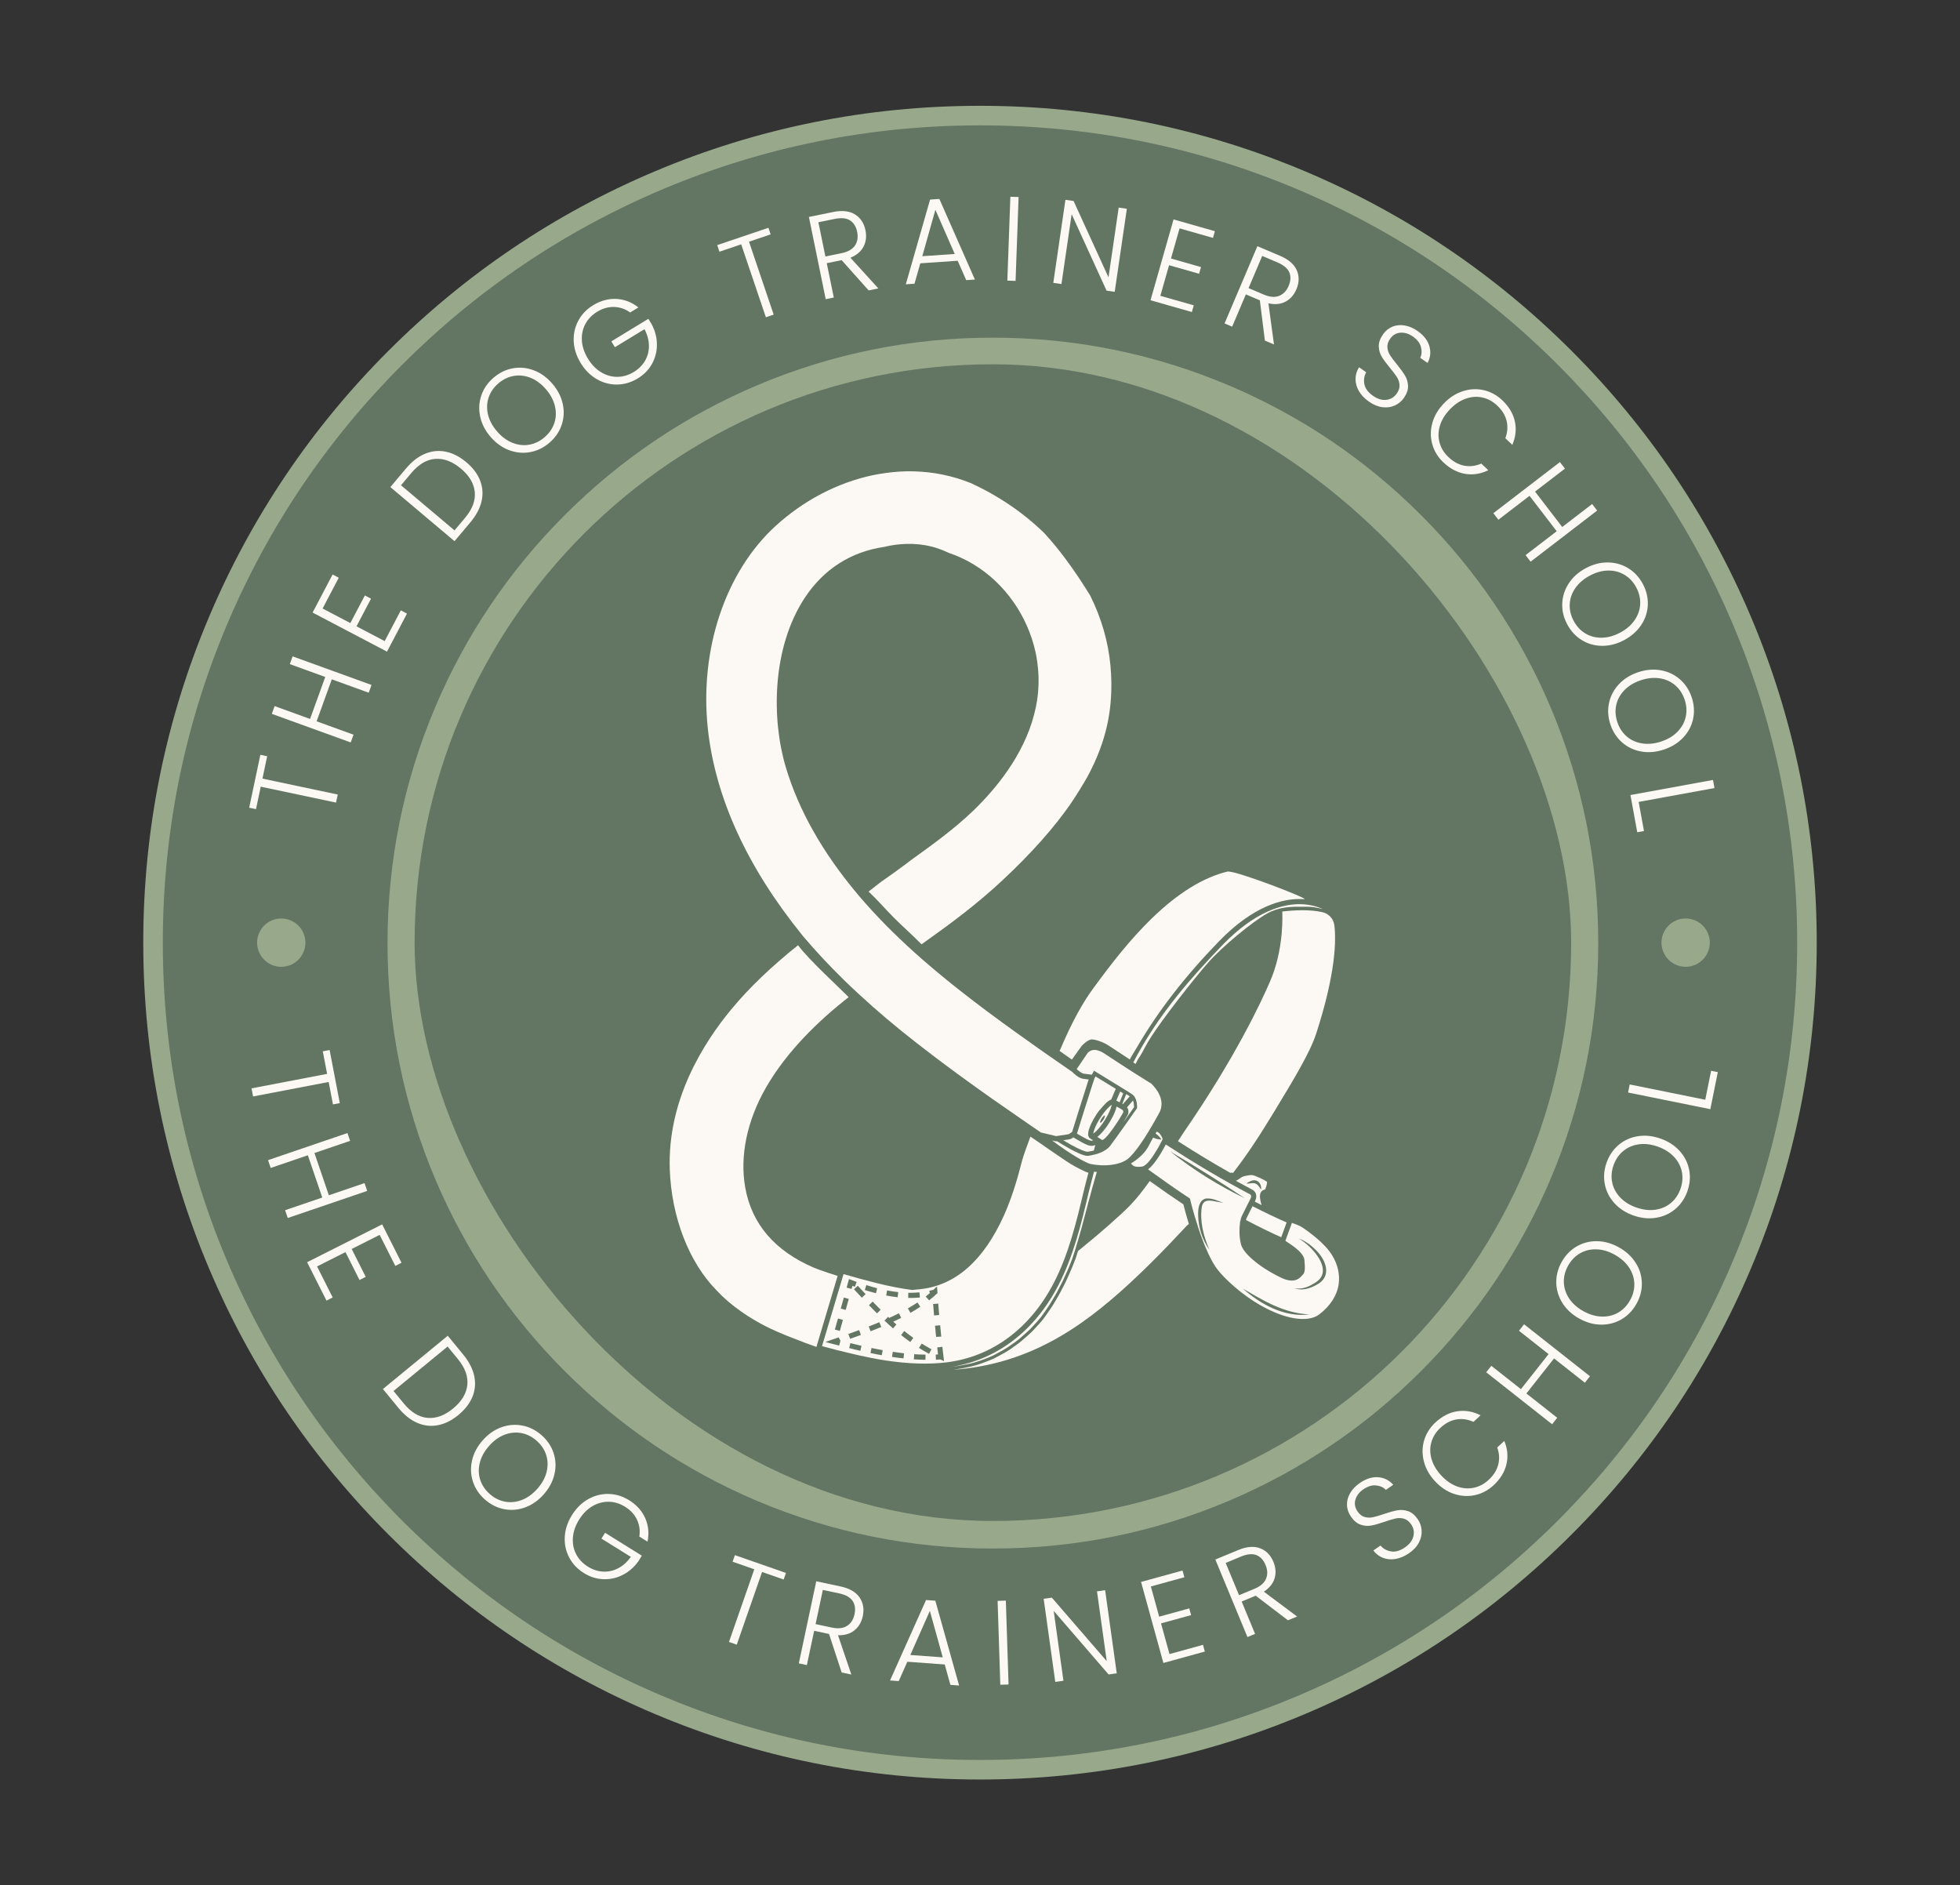 <?xml version="1.0" encoding="UTF-8"?>
<svg id="Layer_1" xmlns="http://www.w3.org/2000/svg" version="1.1" viewBox="0 0 1164.915 1120.374">
  <rect x="0" y="0" width="1164.915" height="1120.374" fill="#333333" stroke="none"/>
  <!-- Generator: Adobe Illustrator 29.7.1, SVG Export Plug-In . SVG Version: 2.1.1 Build 8)  -->
  <g>
    <circle cx="582.458" cy="560.187" r="491.497" fill="#637563"/>
    <path d="M582.458,1057.498c-67.134,0-132.263-13.15-193.577-39.084-59.221-25.048-112.405-60.905-158.075-106.575-45.67-45.67-81.527-98.854-106.575-158.075-25.934-61.315-39.084-126.443-39.084-193.577s13.15-132.263,39.084-193.578c25.048-59.22,60.905-112.403,106.575-158.074s98.854-81.528,158.075-106.576c61.315-25.934,126.443-39.084,193.577-39.084s132.263,13.15,193.577,39.084c59.221,25.048,112.405,60.905,158.075,106.576,45.67,45.67,81.527,98.854,106.575,158.074,25.934,61.315,39.084,126.444,39.084,193.578s-13.15,132.263-39.084,193.577c-25.048,59.221-60.905,112.405-106.575,158.075-45.67,45.67-98.854,81.527-158.075,106.575-61.315,25.934-126.443,39.084-193.577,39.084ZM582.458,74.503c-65.569,0-129.174,12.84-189.048,38.165-57.835,24.462-109.776,59.482-154.382,104.089-44.606,44.606-79.626,96.548-104.089,154.382-25.324,59.874-38.165,123.479-38.165,189.049s12.841,129.174,38.165,189.048c24.462,57.835,59.482,109.776,104.089,154.382,44.606,44.606,96.548,79.626,154.382,104.089,59.874,25.324,123.479,38.165,189.048,38.165s129.174-12.841,189.048-38.165c57.835-24.462,109.776-59.482,154.382-104.089,44.606-44.606,79.626-96.548,104.089-154.382,25.324-59.874,38.165-123.479,38.165-189.048s-12.841-129.174-38.165-189.049c-24.462-57.834-59.482-109.775-104.089-154.382s-96.548-79.627-154.382-104.089c-59.874-25.325-123.479-38.165-189.048-38.165Z" fill="#97a88b"/>
  </g>
  <g>
    <circle cx="590.114" cy="560.45" r="347.8" fill="#97a88b"/>
    <path d="M590.114,916.128c-95.005,0-184.324-36.996-251.503-104.175-67.179-67.179-104.176-156.498-104.176-251.503s36.997-184.325,104.176-251.503c67.179-67.179,156.498-104.176,251.503-104.176s184.324,36.997,251.503,104.176c67.179,67.179,104.176,156.498,104.176,251.503s-36.997,184.325-104.176,251.503c-67.179,67.179-156.498,104.175-251.503,104.175ZM590.114,220.528c-90.796,0-176.158,35.358-240.361,99.561-64.203,64.203-99.561,149.565-99.561,240.361s35.358,176.158,99.561,240.361c64.203,64.202,149.565,99.56,240.361,99.56s176.158-35.358,240.361-99.56c64.203-64.202,99.561-149.564,99.561-240.361s-35.358-176.158-99.561-240.361c-64.203-64.203-149.565-99.561-240.361-99.561Z" fill="#97a88b"/>
  </g>
  <g>
    <path d="M590.114,912.364c-47.506,0-93.594-9.305-136.982-27.657-41.907-17.725-79.541-43.098-111.859-75.416-32.318-32.318-57.691-69.953-75.416-111.859-18.352-43.388-27.657-89.476-27.657-136.982s9.305-93.594,27.657-136.982c17.725-41.906,43.098-79.541,75.416-111.858,32.318-32.318,69.953-57.692,111.859-75.417,43.388-18.352,89.476-27.657,136.982-27.657s93.594,9.305,136.982,27.657c41.907,17.725,79.541,43.099,111.859,75.417,32.318,32.318,57.691,69.953,75.416,111.858,18.352,43.389,27.657,89.476,27.657,136.982s-9.305,93.594-27.657,136.982c-17.725,41.907-43.098,79.541-75.416,111.859-32.318,32.318-69.953,57.691-111.859,75.416-43.388,18.352-89.476,27.657-136.982,27.657ZM590.114,216.763c-46.399,0-91.408,9.086-133.777,27.007-40.926,17.31-77.681,42.092-109.246,73.657s-56.346,68.321-73.657,109.246c-17.92,42.369-27.007,87.378-27.007,133.777s9.087,91.408,27.007,133.777c17.31,40.926,42.092,77.681,73.657,109.246,31.565,31.565,68.321,56.346,109.246,73.657,42.369,17.92,87.378,27.007,133.777,27.007s91.408-9.087,133.777-27.007c40.926-17.31,77.681-42.092,109.246-73.657,31.565-31.565,56.346-68.321,73.657-109.246,17.92-42.369,27.007-87.378,27.007-133.777s-9.087-91.408-27.007-133.777c-17.31-40.925-42.092-77.681-73.657-109.246-31.565-31.565-68.321-56.347-109.246-73.657-42.369-17.921-87.378-27.007-133.777-27.007Z" fill="#97a88b"/>
    <path d="M590.114,920.242c-48.566,0-95.686-9.513-140.051-28.278-42.846-18.122-81.322-44.063-114.361-77.102-33.038-33.038-58.979-71.514-77.101-114.361-18.765-44.365-28.279-91.485-28.279-140.051s9.514-95.686,28.279-140.052c18.122-42.845,44.063-81.322,77.101-114.361,33.04-33.04,71.517-58.981,114.361-77.102,44.364-18.764,91.484-28.279,140.051-28.279s95.687,9.515,140.051,28.279c42.845,18.121,81.321,44.062,114.361,77.102,33.039,33.04,58.98,71.516,77.102,114.361,18.764,44.365,28.279,91.485,28.279,140.052s-9.515,95.686-28.279,140.051c-18.122,42.846-44.063,81.322-77.101,114.361-33.04,33.039-71.517,58.98-114.362,77.102-44.365,18.765-91.485,28.278-140.051,28.278ZM590.114,224.642c-45.339,0-89.316,8.877-130.708,26.385-39.987,16.912-75.9,41.127-106.745,71.971-30.843,30.844-55.058,66.757-71.972,106.744-17.507,41.394-26.384,85.371-26.384,130.709s8.877,89.315,26.384,130.708c16.913,39.987,41.128,75.9,71.972,106.744s66.758,55.058,106.745,71.972c41.394,17.507,85.37,26.383,130.708,26.383s89.314-8.876,130.708-26.383c39.986-16.914,75.9-41.128,106.744-71.972,30.844-30.844,55.059-66.759,71.972-106.744,17.507-41.394,26.384-85.37,26.384-130.708s-8.877-89.314-26.384-130.709c-16.913-39.986-41.128-75.9-71.972-106.744-30.844-30.844-66.757-55.058-106.744-71.971-41.392-17.508-85.369-26.385-130.708-26.385Z" fill="#97a88b"/>
  </g>
  <g>
    <path d="M154.746,448.554l4.05.856-2.809,13.287,44.749,9.462-1.015,4.795-44.749-9.464-2.824,13.356-4.049-.855,6.647-31.438Z" fill="#fcf8f3"/>
    <path d="M173.918,390.056l46.896,16.988-1.668,4.607-21.938-7.948-9.036,24.946,21.938,7.948-1.669,4.607-46.894-16.988,1.668-4.607,21.067,7.632,9.035-24.946-21.066-7.632,1.668-4.607Z" fill="#fcf8f3"/>
    <path d="M191.736,361.611l16.488,8.659,8.628-16.422,3.664,1.923-8.628,16.425,16.742,8.792,9.602-18.283,3.664,1.924-11.882,22.621-44.219-23.225,11.883-22.622,3.662,1.925-9.603,18.284Z" fill="#fcf8f3"/>
    <path d="M252.61,269.653c4.025-1.673,8.135-2.084,12.333-1.234,4.195.853,8.277,2.95,12.241,6.289,3.929,3.311,6.66,6.954,8.191,10.933,1.533,3.977,1.805,8.081.818,12.316-.986,4.234-3.224,8.42-6.713,12.56l-9.339,11.081-38.139-32.143,9.339-11.081c3.489-4.139,7.245-7.046,11.269-8.722ZM282.178,292.423c-.481-5.076-3.214-9.714-8.197-13.913-5.019-4.23-10.089-6.169-15.209-5.815-5.119.355-9.873,3.138-14.266,8.347l-6.18,7.333,31.809,26.81,6.181-7.335c4.39-5.21,6.345-10.353,5.863-15.427Z" fill="#fcf8f3"/>
    <path d="M315.103,268.682c-4.206.77-8.379.382-12.519-1.168-4.141-1.548-7.81-4.178-11.012-7.888-3.199-3.708-5.263-7.724-6.188-12.047s-.696-8.509.68-12.556c1.377-4.047,3.781-7.55,7.209-10.506,3.464-2.988,7.296-4.866,11.503-5.637,4.206-.768,8.371-.372,12.492,1.191,4.123,1.564,7.784,4.202,10.985,7.911,3.199,3.711,5.272,7.717,6.215,12.026.942,4.308.723,8.484-.653,12.532-1.377,4.049-3.799,7.564-7.262,10.553-3.428,2.957-7.243,4.82-11.449,5.59ZM329.453,251.45c1.071-3.186,1.195-6.546.37-10.074-.826-3.528-2.62-6.895-5.385-10.101-2.766-3.206-5.826-5.465-9.181-6.782-3.353-1.315-6.687-1.676-9.995-1.083-3.312.594-6.343,2.079-9.1,4.457-2.755,2.377-4.669,5.16-5.743,8.347-1.072,3.188-1.201,6.536-.393,10.046.81,3.511,2.597,6.87,5.362,10.075,2.768,3.207,5.833,5.475,9.203,6.81,3.369,1.334,6.709,1.704,10.02,1.11,3.308-.593,6.343-2.079,9.097-4.457,2.757-2.377,4.671-5.16,5.744-8.346Z" fill="#fcf8f3"/>
    <path d="M374.524,185.689c-2.902-2.074-6.068-3.166-9.498-3.278-3.429-.111-6.797.841-10.104,2.856-3.109,1.894-5.453,4.324-7.033,7.293-1.582,2.969-2.266,6.24-2.054,9.815.213,3.577,1.406,7.152,3.584,10.726,2.178,3.576,4.813,6.287,7.905,8.134,3.094,1.849,6.321,2.75,9.683,2.707,3.362-.042,6.597-1.011,9.707-2.905,2.909-1.772,5.14-4.009,6.691-6.709,1.552-2.699,2.311-5.669,2.279-8.907-.033-3.239-.916-6.503-2.645-9.793l-17.578,10.708-2.116-3.473,22.002-13.404,1.894,3.107c2.075,3.86,3.141,7.849,3.19,11.968.051,4.118-.896,7.969-2.842,11.548-1.946,3.582-4.791,6.512-8.537,8.794-3.866,2.356-7.937,3.569-12.212,3.64-4.274.068-8.328-.999-12.157-3.205-3.832-2.206-7.021-5.402-9.57-9.587-2.549-4.183-3.926-8.482-4.129-12.899s.706-8.507,2.73-12.273c2.022-3.767,4.965-6.828,8.831-9.184,4.463-2.719,9.063-3.961,13.798-3.727,4.733.239,9.093,1.926,13.085,5.065l-4.904,2.985Z" fill="#fcf8f3"/>
    <path d="M456.711,135.361l1.325,3.919-12.864,4.352,14.659,43.326-4.643,1.57-14.658-43.325-12.932,4.375-1.325-3.919,30.438-10.297Z" fill="#fcf8f3"/>
    <path d="M516.274,172.58l-16.041-17.985-8.847,1.81,4.175,20.413-4.801.981-9.995-48.866,14.403-2.946c5.348-1.094,9.674-.618,12.975,1.424,3.299,2.046,5.383,5.188,6.25,9.427.725,3.544.347,6.765-1.131,9.664-1.48,2.901-4.086,5.122-7.821,6.661l16.592,18.239-5.76,1.177ZM490.571,152.419l9.67-1.978c3.749-.766,6.381-2.276,7.899-4.528,1.516-2.252,1.954-4.939,1.316-8.063-.657-3.214-2.08-5.509-4.266-6.883-2.187-1.373-5.246-1.659-9.178-.854l-9.602,1.963,4.162,20.344Z" fill="#fcf8f3"/>
    <path d="M569.184,154.953l-22.208,1.529-3.446,12.111-5.168.356,14.425-50.346,5.517-.38,21.123,47.897-5.169.357-5.075-11.524ZM567.434,150.924l-11.492-26.244-7.784,27.573,19.276-1.329Z" fill="#fcf8f3"/>
    <path d="M605.403,117.085l-1.801,49.845-4.898-.178,1.801-49.844,4.898.177Z" fill="#fcf8f3"/>
    <path d="M662.524,173.427l-4.849-.709-20.742-45.433-6.065,41.516-4.849-.709,7.21-49.352,4.849.708,20.751,45.362,6.057-41.446,4.849.709-7.211,49.353Z" fill="#fcf8f3"/>
    <path d="M701.064,135.714l-5.104,17.911,17.841,5.083-1.133,3.979-17.84-5.082-5.182,18.185,19.86,5.658-1.133,3.98-24.573-7.001,13.686-48.037,24.574,7.001-1.135,3.981-19.862-5.658Z" fill="#fcf8f3"/>
    <path d="M751.776,202.394l-2.993-23.913-8.31-3.533-8.153,19.174-4.508-1.917,19.515-45.9,13.528,5.751c5.025,2.136,8.315,4.982,9.871,8.539,1.556,3.556,1.488,7.327-.205,11.31-1.415,3.327-3.554,5.766-6.418,7.313s-6.271,1.895-10.22,1.043l3.305,24.433-5.411-2.301ZM742.065,171.205l9.084,3.863c3.522,1.497,6.546,1.748,9.073.756,2.525-.993,4.414-2.957,5.661-5.89,1.285-3.021,1.415-5.717.397-8.089-1.02-2.373-3.377-4.344-7.071-5.914l-9.019-3.834-8.124,19.108Z" fill="#fcf8f3"/>
    <path d="M807.64,232.383c-1.351-2.343-2.013-4.751-1.984-7.231.029-2.477.726-4.776,2.1-6.894l4.242,2.974c-1.203,2.12-1.565,4.466-1.089,7.037.477,2.57,2.186,4.887,5.128,6.952,2.713,1.902,5.361,2.699,7.944,2.39,2.582-.31,4.639-1.555,6.168-3.737,1.23-1.752,1.779-3.471,1.653-5.161-.129-1.687-.659-3.248-1.589-4.685-.93-1.437-2.323-3.271-4.178-5.501-2.157-2.615-3.772-4.824-4.845-6.623-1.077-1.8-1.65-3.827-1.719-6.086-.072-2.258.783-4.65,2.559-7.183,1.474-2.103,3.326-3.607,5.556-4.512,2.23-.905,4.65-1.141,7.253-.71,2.603.432,5.168,1.533,7.69,3.301,3.705,2.599,6.047,5.622,7.024,9.067.976,3.443.612,6.746-1.093,9.909l-4.356-3.055c.906-1.863,1.053-3.982.441-6.358-.614-2.376-2.22-4.476-4.817-6.299-2.408-1.688-4.873-2.441-7.39-2.262-2.521.18-4.573,1.4-6.158,3.657-1.201,1.715-1.732,3.404-1.59,5.073.141,1.668.68,3.236,1.616,4.707.935,1.47,2.311,3.306,4.129,5.511,2.078,2.562,3.669,4.766,4.768,6.612,1.1,1.847,1.683,3.898,1.756,6.154.067,2.258-.77,4.632-2.519,7.125-1.338,1.909-3.106,3.37-5.301,4.387-2.196,1.018-4.635,1.369-7.321,1.054-2.687-.317-5.387-1.425-8.1-3.327-2.636-1.849-4.629-3.944-5.98-6.285Z" fill="#fcf8f3"/>
    <path d="M869.321,232.504c4.191-1.37,8.35-1.587,12.483-.655,4.131.932,7.823,2.941,11.075,6.021,3.964,3.756,6.452,7.931,7.466,12.528,1.013,4.596.511,9.25-1.505,13.956l-4.169-3.947c1.307-3.415,1.573-6.8.797-10.155-.775-3.355-2.635-6.429-5.582-9.223-2.609-2.47-5.545-4.072-8.805-4.802s-6.591-.493-9.983.714c-3.394,1.207-6.548,3.348-9.46,6.421-2.912,3.075-4.872,6.329-5.876,9.767-1.007,3.435-1.056,6.763-.15,9.981.905,3.216,2.661,6.06,5.271,8.533,2.946,2.792,6.109,4.493,9.486,5.103,3.375.61,6.716.19,10.023-1.266l4.166,3.947c-4.56,2.234-9.16,2.954-13.807,2.157-4.645-.797-8.932-3.057-12.862-6.781-3.253-3.082-5.456-6.66-6.609-10.736-1.154-4.074-1.17-8.233-.043-12.474,1.124-4.242,3.373-8.141,6.743-11.698,3.369-3.555,7.149-6.019,11.341-7.391Z" fill="#fcf8f3"/>
    <path d="M949.256,303.412l-39.558,30.379-2.986-3.887,18.508-14.21-16.16-21.043-18.505,14.212-2.987-3.887,39.56-30.377,2.984,3.885-17.77,13.646,16.158,21.044,17.771-13.647,2.984,3.887Z" fill="#fcf8f3"/>
    <path d="M928.511,358.681c.159-4.273,1.444-8.261,3.853-11.968,2.406-3.708,5.77-6.721,10.085-9.042,4.315-2.32,8.683-3.464,13.103-3.431s8.457,1.162,12.11,3.383c3.651,2.223,6.551,5.327,8.696,9.313,2.165,4.029,3.169,8.179,3.009,12.452-.16,4.271-1.45,8.252-3.869,11.937-2.421,3.685-5.787,6.688-10.102,9.01-4.316,2.32-8.677,3.473-13.087,3.462-4.411-.014-8.441-1.133-12.093-3.353-3.653-2.222-6.562-5.347-8.728-9.376-2.144-3.986-3.137-8.115-2.976-12.387ZM942.226,376.422c2.877,1.736,6.13,2.584,9.755,2.544,3.623-.041,7.299-1.065,11.028-3.07,3.728-2.005,6.598-4.502,8.61-7.493,2.01-2.988,3.086-6.163,3.222-9.521.138-3.361-.655-6.643-2.378-9.851-1.726-3.205-4.028-5.676-6.906-7.414-2.88-1.737-6.12-2.59-9.722-2.559-3.602.03-7.269,1.047-10.996,3.053-3.729,2.004-6.609,4.508-8.641,7.508s-3.117,6.179-3.253,9.54c-.14,3.359.655,6.642,2.378,9.848,1.724,3.205,4.025,5.678,6.905,7.416Z" fill="#fcf8f3"/>
    <path d="M956.311,417.762c.89-4.182,2.841-7.891,5.85-11.129,3.01-3.239,6.838-5.629,11.489-7.175,4.647-1.546,9.147-1.923,13.497-1.13,4.348.792,8.131,2.596,11.347,5.411,3.216,2.817,5.539,6.371,6.966,10.668,1.443,4.341,1.719,8.602.828,12.783-.891,4.181-2.845,7.881-5.861,11.096-3.017,3.214-6.849,5.596-11.499,7.14-4.65,1.546-9.146,1.935-13.486,1.164-4.342-.77-8.122-2.564-11.337-5.381-3.218-2.815-5.546-6.394-6.988-10.732-1.428-4.296-1.699-8.535-.806-12.717ZM966.775,437.596c2.537,2.206,5.594,3.599,9.172,4.18,3.576.582,7.373.205,11.392-1.131,4.017-1.334,7.274-3.302,9.768-5.902,2.495-2.6,4.098-5.543,4.812-8.829.711-3.287.494-6.656-.653-10.111-1.149-3.454-2.992-6.283-5.529-8.488-2.539-2.207-5.585-3.603-9.139-4.193s-7.341-.217-11.358,1.119c-4.019,1.336-7.284,3.306-9.803,5.914-2.516,2.608-4.131,5.554-4.843,8.84-.713,3.286-.494,6.657.653,10.11,1.148,3.455,2.992,6.285,5.529,8.492Z" fill="#fcf8f3"/>
    <path d="M973.925,476.548l3.159,17.285-4,.732-4.042-22.105,49.063-8.97.88,4.82-45.061,8.237Z" fill="#fcf8f3"/>
  </g>
  <g>
    <path d="M201.954,655.531l-4.064.78-2.556-13.339-44.921,8.61-.923-4.813,44.921-8.609-2.569-13.407,4.064-.779,6.049,31.557Z" fill="#fcf8f3"/>
    <path d="M218.239,707.708l-47.206,16.101-1.582-4.635,22.084-7.534-8.567-25.111-22.083,7.534-1.582-4.638,47.205-16.103,1.582,4.637-21.205,7.235,8.565,25.111,21.206-7.235,1.582,4.638Z" fill="#fcf8f3"/>
    <path d="M225.648,733.834l-16.63,8.383,8.351,16.566-3.694,1.863-8.353-16.564-16.885,8.512,9.297,18.441-3.695,1.863-11.504-22.816,44.6-22.486,11.504,22.817-3.696,1.863-9.296-18.44Z" fill="#fcf8f3"/>
    <path d="M281.843,817.646c.916,4.26.573,8.377-1.025,12.349-1.602,3.973-4.405,7.605-8.41,10.896-3.969,3.262-8.05,5.286-12.237,6.068-4.191.785-8.277.308-12.26-1.433-3.986-1.739-7.695-4.699-11.132-8.882l-9.2-11.197,38.536-31.663,9.2,11.196c3.437,4.182,5.612,8.405,6.528,12.667ZM254.081,842.586c5.079.449,10.136-1.397,15.171-5.533,5.072-4.17,7.897-8.801,8.482-13.901.58-5.097-1.291-10.28-5.616-15.545l-6.09-7.411-32.142,26.411,6.09,7.408c4.326,5.265,9.027,8.122,14.105,8.57Z" fill="#fcf8f3"/>
    <path d="M281.094,880.507c-1.336-4.06-1.518-8.248-.55-12.56.969-4.315,3.073-8.308,6.313-11.985,3.237-3.677,6.935-6.268,11.093-7.772,4.154-1.506,8.33-1.851,12.529-1.04,4.196.813,7.994,2.716,11.392,5.709,3.432,3.022,5.816,6.564,7.151,10.626,1.336,4.06,1.512,8.24.524,12.537-.987,4.299-3.1,8.286-6.338,11.962-3.239,3.677-6.927,6.276-11.067,7.796-4.14,1.522-8.307,1.876-12.504,1.062-4.196-.811-8.012-2.73-11.444-5.753-3.396-2.992-5.765-6.519-7.099-10.58ZM300.124,892.372c3.302.627,6.647.292,10.029-1.007,3.385-1.299,6.474-3.536,9.273-6.714,2.798-3.176,4.62-6.515,5.466-10.018.845-3.501.75-6.851-.29-10.051-1.042-3.197-2.926-5.998-5.658-8.404-2.73-2.406-5.748-3.925-9.05-4.551-3.305-.629-6.64-.301-10.006.98-3.368,1.281-6.451,3.511-9.249,6.687-2.8,3.177-4.629,6.525-5.49,10.047-.862,3.519-.775,6.876.265,10.076,1.04,3.197,2.927,5.998,5.658,8.405s5.748,3.923,9.052,4.551Z" fill="#fcf8f3"/>
    <path d="M379.983,913.124c.545-3.525.095-6.844-1.349-9.957-1.443-3.112-3.811-5.692-7.098-7.738-3.091-1.923-6.318-2.923-9.679-2.997-3.362-.074-6.591.789-9.69,2.586-3.098,1.799-5.752,4.475-7.964,8.028-2.212,3.554-3.446,7.128-3.704,10.721s.389,6.883,1.942,9.864c1.551,2.983,3.874,5.436,6.965,7.361,2.89,1.797,5.893,2.783,9.003,2.953,3.108.172,6.103-.488,8.979-1.975,2.877-1.488,5.393-3.746,7.552-6.772l-17.472-10.873,2.148-3.455,21.874,13.612-1.924,3.09c-2.512,3.592-5.594,6.338-9.249,8.237-3.656,1.9-7.521,2.787-11.591,2.662-4.075-.124-7.972-1.347-11.697-3.664-3.842-2.392-6.76-5.481-8.744-9.266-1.989-3.786-2.859-7.886-2.614-12.299.245-4.412,1.663-8.701,4.253-12.86,2.588-4.159,5.807-7.325,9.66-9.494,3.85-2.169,7.912-3.199,12.187-3.09,4.273.111,8.332,1.362,12.176,3.755,4.438,2.76,7.617,6.308,9.538,10.642,1.921,4.332,2.376,8.985,1.371,13.964l-4.874-3.035Z" fill="#fcf8f3"/>
    <path d="M467.122,934.735l-1.36,3.909-12.825-4.47-15.049,43.191-4.628-1.612,15.049-43.19-12.892-4.493,1.362-3.906,30.343,10.571Z" fill="#fcf8f3"/>
    <path d="M500.238,993.895l-7.514-22.898-8.834-1.878-4.332,20.381-4.793-1.019,10.369-48.787,14.38,3.056c5.342,1.135,9.116,3.3,11.325,6.491,2.207,3.193,2.86,6.908,1.96,11.141-.751,3.536-2.384,6.339-4.899,8.406-2.515,2.066-5.792,3.061-9.83,2.98l7.92,23.349-5.752-1.223ZM484.735,965.142l9.656,2.052c3.742.796,6.759.463,9.05-.995,2.289-1.457,3.765-3.747,4.428-6.863.683-3.212.296-5.884-1.158-8.015-1.456-2.134-4.146-3.618-8.071-4.452l-9.588-2.039-4.317,20.312Z" fill="#fcf8f3"/>
    <path d="M561.482,989.135l-22.202-1.626-5.125,11.5-5.165-.378,21.401-47.798,5.516.404,14.136,50.403-5.166-.378-3.395-12.126ZM560.32,984.899l-7.664-27.604-11.607,26.193,19.271,1.411Z" fill="#fcf8f3"/>
    <path d="M597.82,951.17l1.607,49.852-4.898.157-1.607-49.85,4.898-.159Z" fill="#fcf8f3"/>
    <path d="M663.738,994.387l-4.855.678-32.635-37.806,5.804,41.552-4.855.68-6.898-49.399,4.853-.677,32.624,37.734-5.792-41.482,4.853-.678,6.9,49.397Z" fill="#fcf8f3"/>
    <path d="M684.007,942.775l4.948,17.952,17.884-4.929,1.1,3.99-17.884,4.93,5.025,18.229,19.909-5.488,1.1,3.989-24.633,6.791-13.274-48.152,24.633-6.79,1.101,3.99-19.909,5.488Z" fill="#fcf8f3"/>
    <path d="M765.482,962.875l-19.164-14.615-8.342,3.455,7.973,19.25-4.526,1.876-19.088-46.078,13.582-5.627c5.044-2.091,9.38-2.444,13.009-1.064,3.629,1.381,6.271,4.071,7.927,8.071,1.384,3.339,1.625,6.572.723,9.701-.901,3.129-3.039,5.803-6.413,8.024l19.753,14.757-5.434,2.25ZM736.418,947.959l9.12-3.777c3.536-1.465,5.834-3.446,6.896-5.946,1.06-2.498.982-5.221-.237-8.166-1.257-3.031-3.089-5.015-5.496-5.949-2.408-.933-5.465-.631-9.173.904l-9.054,3.752,7.946,19.182Z" fill="#fcf8f3"/>
    <path d="M829.431,926.433c-2.666.447-5.155.223-7.467-.67-2.313-.892-4.221-2.352-5.727-4.377l4.272-2.933c1.565,1.866,3.636,3.029,6.212,3.48,2.576.454,5.344-.339,8.306-2.374,2.731-1.877,4.403-4.079,5.016-6.608.614-2.526.167-4.887-1.342-7.084-1.213-1.765-2.632-2.882-4.256-3.352-1.626-.472-3.275-.522-4.946-.153-1.672.369-3.878,1.034-6.617,1.99-3.203,1.107-5.837,1.847-7.899,2.226-2.062.377-4.163.205-6.302-.52-2.139-.723-4.082-2.358-5.834-4.907-1.454-2.117-2.217-4.38-2.285-6.786-.067-2.405.557-4.753,1.873-7.042,1.313-2.289,3.241-4.305,5.781-6.049,3.73-2.563,7.381-3.699,10.948-3.411,3.569.291,6.536,1.786,8.903,4.488l-4.386,3.014c-1.427-1.501-3.36-2.379-5.801-2.637-2.442-.256-4.969.515-7.586,2.313-2.423,1.664-3.991,3.708-4.705,6.131-.712,2.425-.288,4.774,1.273,7.047,1.186,1.724,2.584,2.812,4.196,3.265,1.612.45,3.271.493,4.976.13,1.703-.361,3.906-1.008,6.605-1.942,3.128-1.051,5.749-1.771,7.864-2.155,2.114-.386,4.239-.215,6.381.507,2.139.724,4.071,2.341,5.794,4.849,1.32,1.923,2.071,4.09,2.256,6.502.185,2.413-.339,4.819-1.573,7.227-1.234,2.406-3.218,4.548-5.949,6.424-2.654,1.822-5.314,2.958-7.98,3.405Z" fill="#fcf8f3"/>
    <path d="M846.271,868.458c-1.096-4.272-1.045-8.437.153-12.5,1.197-4.06,3.441-7.616,6.724-10.663,4.005-3.712,8.333-5.925,12.987-6.639,4.652-.713,9.262.089,13.829,2.405l-4.209,3.904c-3.325-1.525-6.684-2.009-10.082-1.453-3.399.557-6.588,2.213-9.563,4.975-2.637,2.444-4.424,5.269-5.365,8.477s-.918,6.544.069,10.008c.982,3.465,2.916,6.751,5.795,9.855,2.879,3.106,6,5.272,9.363,6.497,3.366,1.227,6.682,1.491,9.95.796,3.27-.695,6.221-2.264,8.859-4.708,2.975-2.761,4.878-5.805,5.706-9.135.827-3.33.621-6.69-.616-10.083l4.209-3.904c1.933,4.694,2.354,9.333,1.256,13.917-1.096,4.585-3.627,8.717-7.597,12.397-3.286,3.046-6.998,5.014-11.14,5.901-4.14.89-8.291.634-12.451-.763s-7.905-3.893-11.236-7.485c-3.33-3.593-5.545-7.526-6.641-11.796Z" fill="#fcf8f3"/>
    <path d="M905.83,786.967l39.16,30.891-3.036,3.846-18.32-14.45-16.43,20.831,18.32,14.45-3.036,3.849-39.159-30.889,3.034-3.849,17.592,13.876,16.43-20.831-17.59-13.875,3.035-3.849Z" fill="#fcf8f3"/>
    <path d="M963.765,784c-3.689,2.163-7.741,3.224-12.161,3.185-4.422-.038-8.769-1.252-13.047-3.644-4.277-2.389-7.587-5.457-9.937-9.203-2.348-3.745-3.565-7.755-3.656-12.028-.09-4.275.969-8.389,3.179-12.341,2.232-3.99,5.191-7.067,8.878-9.23,3.69-2.161,7.738-3.212,12.147-3.154,4.408.057,8.752,1.282,13.027,3.672,4.279,2.392,7.596,5.449,9.956,9.174s3.583,7.725,3.674,11.999c.09,4.275-.982,8.406-3.212,12.4-2.211,3.951-5.157,7.009-8.847,9.17ZM971.352,762.898c-.082-3.361-1.114-6.559-3.099-9.593-1.983-3.032-4.819-5.581-8.517-7.648-3.694-2.066-7.344-3.143-10.946-3.232s-6.855.712-9.764,2.404c-2.905,1.689-5.247,4.123-7.024,7.3-1.776,3.177-2.623,6.447-2.539,9.808.082,3.361,1.106,6.553,3.068,9.575,1.963,3.021,4.789,5.565,8.486,7.631,3.695,2.066,7.355,3.149,10.977,3.248,3.623.1,6.887-.694,9.795-2.383,2.906-1.692,5.248-4.125,7.024-7.304,1.776-3.176,2.622-6.444,2.539-9.806Z" fill="#fcf8f3"/>
    <path d="M995.71,718.484c-3.27,2.757-7.085,4.488-11.449,5.198-4.364.711-8.855.249-13.475-1.385-4.618-1.632-8.402-4.095-11.35-7.39-2.946-3.293-4.826-7.041-5.638-11.238-.811-4.197-.463-8.431,1.046-12.699,1.525-4.312,3.922-7.845,7.191-10.601,3.271-2.752,7.084-4.474,11.437-5.161,4.355-.689,8.843-.217,13.462,1.416,4.62,1.633,8.407,4.086,11.363,7.359,2.956,3.271,4.839,7.007,5.65,11.204.811,4.199.455,8.453-1.068,12.765-1.512,4.268-3.897,7.779-7.168,10.532ZM999.619,696.405c-.651-3.299-2.209-6.276-4.677-8.93-2.466-2.654-5.696-4.688-9.688-6.099s-7.77-1.856-11.334-1.333c-3.563.52-6.636,1.86-9.216,4.017-2.579,2.159-4.475,4.952-5.689,8.384-1.213,3.433-1.495,6.799-.844,10.096.65,3.3,2.199,6.272,4.642,8.919,2.446,2.646,5.665,4.675,9.656,6.087,3.992,1.41,7.781,1.859,11.368,1.346,3.587-.515,6.67-1.849,9.249-4.008,2.58-2.156,4.476-4.951,5.691-8.383,1.21-3.433,1.493-6.799.844-10.096Z" fill="#fcf8f3"/>
    <path d="M1013.51,653.537l3.486-17.221,3.986.807-4.458,22.022-48.885-9.896.973-4.802,44.898,9.09Z" fill="#fcf8f3"/>
  </g>
  <circle cx="167.163" cy="560.187" r="14.361" fill="#97a88b"/>
  <circle cx="1001.859" cy="560.168" r="14.361" fill="#97a88b"/>
  <rect x="246.427" y="216.481" width="687.373" height="687.373" rx="343.686" ry="343.686" fill="#637563"/>
  <g>
    <path d="M589.84,805.732c2.31-1.197,4.744-2.51,7.172-3.891,1.615-.954,3.179-2.075,4.712-3.158.575-.402,1.147-.838,1.757-1.243,1.76-1.209,3.266-2.564,4.706-3.877l.755-.66c.47-.425.944-.817,1.38-1.238,1.13-1.007,2.199-1.94,2.99-2.912,2.282-2.462,4.378-4.734,5.314-5.961l.72-.999c1.081-1.482,2.699-3.739,4.475-6.457l.672-1.131c.877-1.461,1.816-2.997,2.751-4.567.844-1.457,1.616-2.942,2.354-4.423l.914-1.773c.955-1.709,1.733-3.468,2.454-5.119l1.146-2.516c.526-1.219,1.062-2.337,1.438-3.335l1.925-4.927c.656-1.952,1.274-3.935,1.892-5.917l.05-.176c2.62-8.494,4.683-16.416,6.702-24.094l.687-2.641c1.892-7.254,3.255-11.811,5.092-18.271-.519-.049-1.072-.095-1.662-.172-1.201,4.647-1.929,7.049-3.055,11.757-4.435,18.824-9.048,38.248-18.229,55.915-14.418,27.699-37.587,44.956-65.28,48.562,4.062-.487,8.008-1.099,11.394-1.824,5.142-.975,10.607-3.148,14.773-4.948Z" fill="#fcf8f3"/>
    <path d="M649.732,587.386c-5.773,7.825-12.318,19.092-19.95,37.148l7.29,5.142,5.782-8.085c.118-.184,3.648-3.994,6.211-3.897,2.01.076,6.51,1.421,9.895,3.677,2.98,1.989,7.758,5.129,12.533,8.236,1.717-3.295,2.392-3.999,4.339-7.386,12.375-21.252,28.283-41.805,48.663-62.853,20.478-21.092,37.692-25.298,48.471-25.106.858.014,1.649.036,2.442.091,1.125-.867-41.124-17.147-45.826-16.423-14.479,3.479-29.65,12.888-45.099,27.911-13.146,12.764-24.478,27.501-34.751,41.546Z" fill="#fcf8f3"/>
    <path d="M634.754,677.199c-.81.118-1.824.256-2.838.395,1.315.79,2.847,1.694,4.485,2.622,5.456,3.07,8.977,4.318,9.994,4.214.881-.091,2.193-.329,3.698-.689.295-1.127.594-2.22.926-3.316-.454.252-1.02.414-1.63.476-.916.094-1.991-.035-3.207-.526-1.966-.791-4.66-2.33-6.998-3.734l.003.034-1.281-.793c-.565.504-1.598,1.124-3.154,1.318Z" fill="#fcf8f3"/>
    <path d="M659.993,395.534c-1.345-14.39-5.46-28.393-11.983-41.496-.003-.034-.01-.102-.048-.132-4.567-7.411-9.476-14.821-14.921-22.107-3.776-5.06-7.817-10.023-12.254-14.843-.041-.064-.115-.125-.156-.189-12.337-11.991-27.121-22.119-43.807-29.756l-.39-.131c-2.496-.943-5.1-1.942-7.68-2.704-5.761-1.703-11.432-2.866-16.908-3.468-5.788-.637-11.494-.804-17.011-.475-5.48.359-11.057,1.104-16.558,2.253-20.88,4.549-40.613,14.907-57.127,29.903-30.014,27.317-45.504,73.562-40.447,120.671,4.414,40.871,23.299,82.17,56.159,122.75.276.349.585.693.861,1.042,7.372,8.698,15.531,17.384,24.256,25.909,2.551,2.479,5.099,4.923,7.707,7.293.381.372.725.714,1.099,1.018,10.264,9.497,21.451,18.968,34.267,28.956,15.655,12.266,31.494,23.656,44.946,33.168l22.288,15.455c.258.179,5.268,3.57,6.376,4.346,1.334.308,7.589,1.823,9.028,2.154,1.048-.142,4.587-.712,6.648-.993,1.116-.149,1.586-.574,1.741-.728.342-.343.697-.552,1.097-.661,3.081-10.015,6.31-20.25,9.869-31.274l-3.054-.371c-3.016-.34-5.887-3.266-6.582-4.017l-12.252-8.504-7.273-5.076c-9.387-6.641-19.478-13.791-30.91-22.311-9.392-7.017-23.632-17.852-38.465-30.785-1.166-1.01-2.37-2.052-3.543-3.13l-.265-.247-.034.004-.908-.832c-12.232-10.974-23.176-22.08-32.76-33.292-.119-.159-.272-.315-.391-.474l-1.048-1.194.034-.004c-20.698-24.631-34.942-49.823-42.527-75.222-8.571-28.655-8.396-70.889,11.215-100.733,11.136-16.978,27.402-27.391,47.117-30.278,4.48-1.078,8.973-1.712,13.385-1.79,5.023-.14,9.939.347,14.616,1.51,2.352.546,4.627,1.34,6.841,2.208,1.107.434,2.265,1.035,3.41,1.499.034-.003.071.027.108.057,5.218,1.759,10.218,4.054,14.897,6.896,18.783,11.361,32.051,30.726,36.777,51.999.447,2.01.796,4.064,1.076,6.126.838,5.807,1.005,11.753.483,17.666-.158,1.798-.383,3.603-.646,5.378-.467,2.789-1.042,5.521-1.76,8.2-6.319,24.157-22.612,43.962-36.235,57.084-11.07,10.632-24.076,20.092-36.748,29.141-1.045.827-2.125,1.658-3.208,2.455-4.901,3.657-9.879,7.22-14.899,10.718-.03.037-.064.041-.095.078-2.427,1.83-4.816,3.686-7.169,5.562,5.203,4.871,9.841,10.299,14.864,15.355,5.421,5.457,11.24,10.501,16.614,16.004,7.893-5.607,17.251-12.323,25.559-18.857,8.308-6.51,15.554-12.67,22.214-18.873,18.072-16.835,31.215-31.964,40.739-45.623.03-.037.061-.075.057-.109,3.452-5.084,6.685-10.283,9.736-15.6.03-.037.057-.109.088-.146,12.28-22.51,14.579-40.771,14.428-56.552-.06-3.249-.23-6.555-.538-9.882Z" fill="#fcf8f3"/>
    <path d="M644.434,659.72c-.723,2.302-1.448,4.57-2.141,6.834-.715,2.37-1.465,4.743-2.184,7.078.258.179.513.324.771.503,2.739,1.637,5.021,2.841,6.451,3.413.356.135.676.239.954.279.628.107,1.065.027,1.39-.143l-.221-.149-1.251-.831-.071-.027-.217-.115-.299-.243c-.112-.091-.228-.216-.31-.345-.119-.159-.204-.322-.29-.484-.089-.196-.144-.396-.202-.63-.014-.136-.062-.268-.079-.437-.024-.237-.012-.444-.002-.685.009-.241.015-.516.059-.76.033-.346.134-.699.227-1.12.047-.21.124-.458.201-.706.232-.743.528-1.528.858-2.316.108-.285.219-.537.361-.825.87-1.871,1.943-3.764,3.006-5.415.148-.221.324-.513.564-.846.236-.367.534-.809.865-1.254,4.147-4.985,5.588-6.298,7.624-7.159.081-.214.162-.428.246-.608.737-1.824,1.505-3.685,2.348-5.485.027-.071.057-.109.05-.176l-12.035-7.396-.55.982-.03.037q.004.034-.027.071l.003.034c-.498,1.49-.965,2.943-1.436,4.363-1.61,4.997-3.135,9.815-4.634,14.561Z" fill="#fcf8f3"/>
    <path d="M663.539,653.915c-.03.037-.023.105-.054.143l1.957,1.032.38-.964c.569-1.463,1.145-2.859,1.694-4.184.027-.071.057-.109.084-.18-.581-.317-1.169-.702-1.828-1.114-.775,1.793-1.523,3.515-2.233,5.267Z" fill="#fcf8f3"/>
    <path d="M669.177,650.764s-.034.003-.037-.03c-.553,1.291-1.098,2.649-1.64,4.041l-.458,1.212.326.172,3.648-4.179.429-.49c-.517-.358-1.21-.766-2.018-1.3-.084.18-.169.36-.249.574Z" fill="#fcf8f3"/>
    <path d="M667.658,666.957c3.023-4.252,5.711-8.093,6.37-9.017-.032-.648-.044-2.428-.616-3.98l-3.556,4.067c.964,1.374,1.126,3.276.225,4.843-.607,1.091-1.424,2.477-2.423,4.087Z" fill="#fcf8f3"/>
    <path d="M657.744,669.52l-.362.483c-1.591,2.186-3.46,4.331-5.176,5.639l2.899,1.86c.627-.236,1.304-.648,2.352-1.784.433-.456.926-.986,1.474-1.66.7-.86,1.514-1.938,2.443-3.233.091-.112.179-.258.27-.37.027-.071.057-.109.088-.146,2.574-3.623,4.538-6.841,5.696-8.913.374-.69.216-1.564-.402-1.912l-1.057-.611-.547-.321-1.814-.978c-.681,3.702-3.671,8.602-4.495,9.92-.412.659-.888,1.359-1.368,2.026Z" fill="#fcf8f3"/>
    <path d="M791.875,746.171c-2.481-4.131-6.236-7.65-8.871-9.949-3.69-3.218-7.374-5.717-8.557-6.555-1.213-.8-2.551-1.485-4.012-2.02l-2.597-.932-3.849,10.539c.119.159.313.379.605.554.153.156.408.301.738.507,4.404,2.836,9.52,6.593,9.948,10.421.463,5.161.412,7.667-1.168,8.961-.095.078-.186.191-.308.34-1.288,1.469-4.263,4.859-11.731,1.551-3.702-1.675-9.436-4.785-14.416-8.555-4.049-3.044-9.068-7.53-10.118-11.739-1.112-4.477-.994-9.321-.519-12.694l-.109-.057.306-1.025c.247-1.259.557-2.25.84-2.828l5.223-10.509c.229-.435.805-1.831-.391-2.461-15.582-8.23-31.378-17.534-48.195-28.447-.585-.351-1.21-.766-1.798-1.151-.148.221-.233.401-.347.618-.145.255-.294.476-.405.727-.027.071-.057.109-.054.143-.172.326-.378.656-.55.982-.951,1.743-2.142,3.819-3.517,5.776-.091.112-.152.187-.179.258-.506.738-.983,1.438-1.5,2.073-.51.704-1.061,1.343-1.585,1.911-.247.265-.46.527-.71.758-.372.381-.747.728-1.126,1.041-.183.224-.375.347-.565.504l1.961,1.408.037.03c8.552,6.178,15.638,11.103,22.404,15.58l.513.324.13.603s.443,1.976,1.27,5.009c.768,2.799,2.002,7.127,3.59,11.898,3.597,10.972,7.789,20.066,11.146,24.381,3.773,5.026,13.981,14.974,26.557,21.971,6.727,3.762,13.358,6.266,19.181,7.242,6.346,1.06,11.611.278,14.883-2.218,6.674-5.073,10.688-11.346,11.631-18.16.753-5.663-.563-11.456-3.787-16.812ZM721.972,713.895c-3.397-.712-6.783-.981-7.632,3.082-1.382,8.538.899,17.383,4.386,25.625-4.258-6.072-6.511-13.31-6.61-20.599-.085-3.487.334-8.738,4.547-9.755,3.903-.368,7.126,1.322,10.519,2.652-1.717-.372-3.438-.777-5.209-1.006ZM695.517,684.272c14.99,8.805,29.758,18.112,44.286,27.753-15.749-7.527-30.663-16.922-44.286-27.753ZM756.446,777.473c-6.785-3.002-12.747-7.323-17.79-11.703,5.901,3.401,11.898,7.067,18.399,9.961,6.5,2.894,13.507,5.051,21.146,5.361-7.469,1.009-15.007-.648-21.755-3.619ZM782.101,763.728c-3.664,2.022-8.449,3.474-12.802,1.798,4.412.916,8.518-.809,11.893-2.972,5.441-3.062,5.846-7.455,4.242-11.71-1.634-4.218-5.255-8.437-8.709-11.371-1.469-1.288-3.094-2.423-4.745-3.486,3.715,1.468,7.076,3.829,9.944,6.72,3.235,3.128,5.699,7.089,6.198,10.944.496,3.821-1.029,7.644-6.021,10.077Z" fill="#fcf8f3"/>
    <path d="M626.238,762.543c9.008-17.341,13.571-36.589,17.993-55.206,1.002-4.249,1.606-6.193,2.679-10.416-2.179-.529-8.535-4.021-8.576-4.086-2.907-1.277-23.501-15.912-25.913-17.377-1.345,3.908-4.106,10.871-5.082,14.707-3.255,12.98-6.63,23.127-10.613,32.035-12.127,26.983-28.937,41.769-49.96,43.934l-.746.077-2.818.256c-.712.073-1.085.112-1.085.112-6.494-.839-13.173-2.139-20.732-3.999-6.578-1.653-13.662-3.562-20.024-5.442l-12.793,42.814c1.833.497,5.322,1.439,9.793,2.59l.455.09c6.856,1.693,16.214,4.053,27.256,5.794,13.508,2.07,25.784,2.485,36.546,1.171,26.968-3.325,49.575-20.045,63.619-47.054ZM523.305,778.214l.116.125-2.178,2.143-.116-.125c-.84-.839-1.684-1.711-2.524-2.55-.687-.683-1.34-1.37-2.027-2.053l-.116-.125,2.212-2.147.116.125c.31.345.653.687.997,1.028.31.345.653.686.997,1.028.806.842,1.684,1.711,2.524,2.55ZM514.888,763.695l.177.05c1.1.366,1.911.591,2.723.816,1.167.359,2.328.651,3.421.95l.065.302-.647,2.705-.176-.05c-1.269-.349-2.43-.641-3.527-.973-.916-.248-1.836-.53-2.756-.813l-.177-.05.897-2.937ZM504.58,760.096l1.569.592c.927.35,1.888.697,2.849,1.043l.143.054-1.04,2.883-.143-.054c-.462-.158-.89-.32-1.318-.481l-.53,1.837-2.926-.795,1.396-5.078ZM499.434,797.634l-.196.089-.49,1.901-.177-.05-3.167-.805-4.895-1.278,4.035-1.409.023-.105.177.05.529-.192c.068-.007.166-.051.234-.058l.064-.041c.498-.154.993-.342,1.491-.496.396-.144.827-.291,1.223-.434l.166-.051,1.02,1.917-.141.631.103.332ZM499.153,790.912l-2.963-.825,1.86-6.565,2.93.829-1.826,6.562ZM499.704,777.629l1.826-6.562,2.929.829-1.829,6.528-2.926-.795ZM504.371,792.671c.562-.195,1.125-.39,1.684-.619.562-.195,1.125-.39,1.687-.585.891-.332,1.816-.667,2.707-.998l.166-.051,1.05,2.873-.166.051c-.891.332-1.816.667-2.707.998-1.125.39-2.246.814-3.405,1.207l-.132.048-1.05-2.873.166-.051ZM511.333,802.714l-.173-.016c-.913-.214-1.826-.429-2.776-.674l-.876-.184-.003-.034c-.876-.184-1.789-.398-2.637-.654l-.173-.016.724-2.953,1.263.281c.563.148,1.127.295,1.687.409,1.161.292,2.322.583,3.479.841l.173.016-.687,2.983ZM514.078,769.467l-.007-.068-1.84,1.766-.116-.125c-.694-.751-1.385-1.468-2.079-2.219l-.5-.531-.003-.034c-.306-.311-.616-.656-.922-.967l-1.041-1.126,2.253-2.082.116.125c.269.281.538.561.772.846.078.095.153.156.265.247.197.254.466.535.698.785l2.579,2.75.194.22-.368.415ZM516.487,788.202c1.087-.421,2.205-.878,3.293-1.299.888-.365,1.775-.731,2.663-1.097l.166-.051,1.182,2.825-1.054.417c-.559.229-1.084.454-1.643.683l-.166.051-.196.089c-.921.369-1.941.782-2.964,1.162l.041.064-.271.028-.184-.118-1.032-2.704.166-.051ZM524.077,805.342l-.173-.016c-1.222-.217-2.409-.437-3.529-.665-.977-.174-1.924-.384-2.871-.595l-.139-.02.615-3.01.176.05c.913.214,1.857.391,2.8.568l.211.047c1.083.197,2.168.427,3.285.621l.173.016-.547,3.003ZM559.434,794.3l-3.069.145-.293-2.848-.081-1.122-.272-2.645,3.055-.28.661,6.751ZM539.824,768.255l.169-.017c.997.034,1.923.042,2.808-.015,1.299-.031,2.455-.116,3.51-.19l.17-.017.28,3.055-.173-.016c-1.255.129-2.414.18-3.54.228l-.136.014c-.923.026-1.882.023-2.948-.005l-.17.017.029-3.052ZM539.742,777.446c.938-.542,1.94-1.125,3.034-1.82.87-.535,1.642-1.026,2.38-1.513l.125-.116,1.703,2.566-.129.082c-.674.446-1.574,1.019-2.475,1.591-1.127.699-2.096,1.278-2.969,1.779l.041.064-.271.028-.146-.088-1.456-2.488.163-.085ZM527.24,766.843l.177.05c1.083.197,1.954.347,2.789.467l.489.087c.417.06.869.116,1.286.176.59.076,1.147.156,1.734.199l.157.189-.034.004-.321,2.877-.173-.016c-.59-.076-1.181-.153-1.771-.229-.485-.053-1.181-.153-1.842-.256-.872-.15-1.778-.297-2.861-.494l-.177-.05.547-3.003ZM527.967,786.883c-.568-.524-1.099-1.018-1.629-1.511l-.643-.585-.051-.166.295-.133.037.03,1.819-1.969.683.649c1.013-.481,2.029-.928,3.072-1.447.816-.393,1.697-.826,2.577-1.259l.128-.082,1.378,2.736-.132.048c-.945.474-1.856.945-2.608,1.297-.62.304-1.273.611-1.995.925.378.338.718.646,1.058.953.262.213.486.395.714.612l.112.091-1.987,2.329-.15-.122c-.228-.216-.452-.399-.68-.615-.677-.581-1.319-1.166-1.959-1.717l-.041-.064ZM536.985,807.234l-.173-.016c-1.316-.138-2.636-.311-3.607-.417-1.008-.136-1.948-.279-2.854-.426l-.173-.017.442-3.027.173.016c.872.15,1.741.266,2.609.382l.207.013c1.286.176,2.467.328,3.542.458l.173.016-.34,3.016ZM540.907,797.407c-1.108-.777-2.073-1.5-2.93-2.165-.853-.632-1.673-1.267-2.308-1.784l-.112-.091,1.879-2.387.146.088c.673.547,1.418,1.122,2.237,1.757.891.662,1.819,1.355,2.855,2.105l.149.122-1.8,2.481-.116-.125ZM550.025,808.084l-.173-.016c-1.099-.024-2.3-.037-3.47-.088l-.139-.02c-1.031-.031-2.066-.096-2.928-.144l-.173-.017.232-3.073.139.02c.933.075,1.828.12,2.69.168h.343c1.136.054,2.303.07,3.368.098l.173.016-.062,3.056ZM552.158,804.506l-.18-.084c-1.09-.607-2.181-1.215-3.02-1.711l-.146-.088c-.839-.496-1.648-1.03-2.487-1.526l-.146-.088,1.651-2.603.15.122c.73.439,1.502.942,2.412,1.465,1.131.672,2.079,1.225,3.02,1.711l.271-.028-1.525,2.83ZM552.244,772.732l-2.082-2.253.129-.082c.758-.626,1.516-1.253,2.334-1.954l-.309-1.339.166-.051c.871-.192,1.637-.408,2.339-.583l2.09-1.997.287,4.117-.423.215s-1.282,1.194-1.752,1.62c-.88.776-1.797,1.521-2.778,2.308ZM555.139,781.549c-.015-.478-.064-.953-.116-1.461-.049-.475-.064-.953-.113-1.428-.101-.983-.169-1.97-.239-2.991l-.077-.746,3.059-.246.043.75c.101.983.169,1.97.239,2.991.08.78.161,1.56.204,2.309l.073.712-3.055.28-.017-.17ZM558.948,807.885c-.817.05-1.668.103-2.523.123l-.173-.017-.107-3.039.173.016c.407-.042.817-.05,1.194-.054l-.045-.441c-.122-1.187-.248-2.407-.404-3.591l-.017-.17,3.048-.348.017.17c.122,1.187.248,2.407.4,3.557l.449,3.689.112,1.085-2.123-.981Z" fill="#fcf8f3"/>
    <path d="M502.016,594.442c.776-.614,1.571-1.241,2.37-1.872-4.194-4.413-24.05-22.5-30.07-30.873-15.947,12.776-28.854,25.109-39.329,37.695-17.595,21.138-38.284,54.828-36.92,95.362.986,28.545,11.441,55.533,27.96,72.199,4.049,4.38,8.674,8.359,14.621,12.543,10.155,7.11,19.563,11.281,26.606,14.119,1.107.434,2.109.845,3.107,1.222l1.141.431c4.649,1.886,9.212,3.609,13.724,5.166l12.615-42.213c-3.999-1.233-7.584-2.44-10.966-3.668l-3.104-1.188c-23.303-10.005-37.05-26.031-40.861-47.74-3.277-18.509,1.013-39.408,12.067-58.844,10.275-18.02,26.11-35.619,47.038-52.337Z" fill="#fcf8f3"/>
    <path d="M773.882,538.828c1.133.021,2.198.048,3.154.018,2.526-.089,5.883.559,8.911,1.344l-.547-.32-.071-.027c-2.581-1.105-6.828-2.415-12.391-2.528-10.23-.18-26.535,3.863-46.239,24.156-20.19,20.892-35.735,39.523-47.965,60.52-2.092,3.642-3.353,5.873-5.184,9.386l1.393.885c1.682-3.634,2.434-4.032,4.188-7.296,2.81-5.327,4.494-7.933,4.552-8.042,3.211-5.094,9.602-13.907,16.647-23.028,7.068-9.226,14.047-17.655,17.82-21.949,8.096-9.229,26.089-24.172,35.005-29.099,7.555-4.17,15.173-4.064,20.728-4.019Z" fill="#fcf8f3"/>
    <path d="M682.373,690.731c.585-.643,1.254-1.466,1.977-2.431.027-.071.057-.109.122-.15.24-.333.449-.629.685-.996.449-.629.895-1.292,1.303-1.985,1.357-2.127,2.835-4.746,4.46-7.929.283-.577-.699-2.464-1.982-3.942l-1.423-.847c-.21.296-.442.697-.706,1.135-.003.005-.008.013-.011.018,1.374.941,2.603,2.03,3.467,3.567-1.845.01-3.364-.433-4.896-1.136-.006.011-.012.02-.018.031-.726,1.274-1.593,2.837-2.53,4.715-1.996,3.906-5.291,6.85-7.711,8.641-1.113.834-2.143,1.488-2.948,1.983l1.524,1.488c.068-.007,1.807.91,5.343.306l.034-.003c.902-.23,1.886-.982,2.972-2.088.091-.112.216-.228.338-.378Z" fill="#fcf8f3"/>
    <path d="M655.023,668.053c.48-.666.986-1.404,1.486-2.209,1.239-1.944,2.157-3.683,2.797-5.12.647-1.369,1.044-2.506,1.265-3.351-.007-.068.02-.139.05-.176.044-.244.087-.489.103-.662-1.29.784-3.877,3.278-6.71,7.716l-.034.003c-2.893,4.513-4.047,7.955-4.208,9.377.968-.58,2.754-2.203,4.798-4.983l-.007-.068.399-.452.061-.075ZM653.905,667.174c-.292-.175.074-1.275.81-2.448.77-1.176,1.612-1.982,1.904-1.807.292.176-.071,1.309-.807,2.482-.77,1.176-1.612,1.982-1.908,1.773Z" fill="#fcf8f3"/>
    <path d="M627.869,678.216l-.302.065-.282-.074c-.071-.027-.139-.02-.21-.047-.631-.141-1.195-.288-1.721-.405.075.061.116.125.187.152,10.327,7.777,19.279,12.852,22.246,13.712.177.05.353.101.56.114.037.03.071.027.139.02.319.104.665.137.981.207,1.462.226,2.779.365,4.054.439.35.067.624.073.899.079,4.783.193,9.234-.505,12.584-1.913.495-.188.986-.41,1.44-.662.518-.293,1.002-.583,1.449-.903,2.901-2.115,6.928-7.258,11.958-15.315,3.734-6.004,6.634-11.443,6.665-11.48l.027-.071c2.41-3.88,2.418-8.13.041-12.58-1.814-3.308-4.31-5.587-4.423-5.678,0,0-1.094-.641-2.779-1.701-1.72-1.056-4.101-2.559-6.742-4.24l-2.861-1.83-1.393-.884c-5.247-3.366-10.691-6.986-13.998-9.147-2.943-1.959-5.611-2.575-7.762-1.839-1.521.534-2.268,1.604-2.298,1.641l-6.396,9.431c.15.122.306.311.493.463,1.02.923,2.622,2.163,3.904,2.305l3.888.491.696.1,1.295-2.395.805.5s4.862,2.96,10.024,6.164l5.742,3.521.109.057c.914.557,1.757,1.087,2.525,1.556l.805.5c1.356.854,2.382,1.502,2.865,1.864.037.03.041.064.075.061.337.274.602.521.799.774l.082.129c1.964,2.436,1.787,6.704,1.77,6.877l-.01.241-.148.221c-.537.775-13.054,18.649-15.872,22.229-.331.445-.703.826-1.207,1.255-.406.385-.849.739-1.364,1.066-1.215.845-2.716,1.582-4.437,2.17-.362.14-.793.287-1.193.397-1.965.545-3.749.866-4.864,1.015q-.034.003-.068.007c-2.509.258-8.233-2.75-11.433-4.545-2.908-1.619-5.582-3.297-7.006-4.144-.204.021-.339.035-.339.035Z" fill="#fcf8f3"/>
    <path d="M683.294,751.253c7.657-7.505,15.099-15.433,22.294-23.095l1.013-.785c-.873-2.823-1.576-5.32-2.07-7.12-.596-2.132-.967-3.738-1.187-4.538-6.069-4.035-12.489-8.48-20.001-13.874-8.87,12.358-12.623,15.825-24.554,26.408-8.204,7.184-12.667,10.762-15.039,12.685l-.788.664c-1.174.909-1.553,1.222-1.644,1.334l-.636.477c-.453,1.589-.978,3.15-1.499,4.746l-1.956,4.964c-.407,1.036-.94,2.187-1.496,3.443l-1.115,2.479c-.748,1.722-1.526,3.481-2.508,5.261l-.918,1.739c-.769,1.518-1.538,3.037-2.415,4.498-.932,1.604-1.87,3.14-2.714,4.597l-.705,1.135c-1.837,2.793-3.455,5.05-4.566,6.57l-.72.999c-.905,1.19-2.596,3.077-5.402,6.107-.855,1.013-1.985,2.021-3.145,3.065-.44.388-.91.813-1.38,1.239l-.754.66c-1.506,1.354-3.045,2.712-4.9,4-.575.402-1.151.804-1.723,1.24-1.53,1.117-3.127,2.241-4.871,3.277-2.428,1.381-4.896,2.697-7.304,3.939-4.299,1.848-9.861,4.065-15.173,5.057-2.681.585-5.678,1.099-8.855,1.529,5.344-.345,10.623-.991,15.769-1.932,39.994-7.271,69.294-29.546,100.962-60.768Z" fill="#fcf8f3"/>
    <path d="M744.407,716.793l-3.604,7.259-.279.954c7.786,4.064,14.501,7.382,20.964,10.246l3.206-8.794c-6.242-2.715-12.767-5.847-20.287-9.664Z" fill="#fcf8f3"/>
    <path d="M734.489,701.675c3.305,1.818,6.573,3.606,9.834,5.326,2.901,1.552,2.616,4.768,1.702,6.541l-.253.54c1.41.711,2.748,1.396,4.049,2.05-.671-2.192-1.214-4.467-.887-6.282.273-1.673,1.302-2.67,2.983-2.98.829-1.936,1.328-4.077,1.068-4.599-1.669-1.233-7.402-4.001-9.044-3.969-1.336,0-2.679.276-4.123.562-1.308.272-2.073.83-2.936,1.433-.67.48-1.401,1.035-2.394,1.377ZM746.678,701.585c2.234.729,3.106,3.209,2.814,5.364-1.441-2.353-2.709-4.347-5.77-3.792-.889.023-1.847.362-2.903.093,1.774-1.074,3.663-2.365,5.859-1.666Z" fill="#fcf8f3"/>
    <path d="M785.896,542.045c-7.353-1.587-15.443-1.326-23.815-.357.021.203.348,5.378-.328,13.124-.953,10.378-3.228,19.898-6.853,28.29-5.252,12.226-20.745,45.449-51.28,89.679l-3.521,5.382c10.68,6.884,20.948,13.091,31.025,18.77.644-.066,1.265-.027,1.818.018.209-.295.422-.557.632-.853,8.126-10.603,15.142-21.313,24.019-35.934,10.568-17.502,20.916-34.29,24.725-46.065,11.644-35.988,11.853-55.418,10.74-64.265-.486-3.858-3.361-6.969-7.162-7.789Z" fill="#fcf8f3"/>
  </g>
</svg>